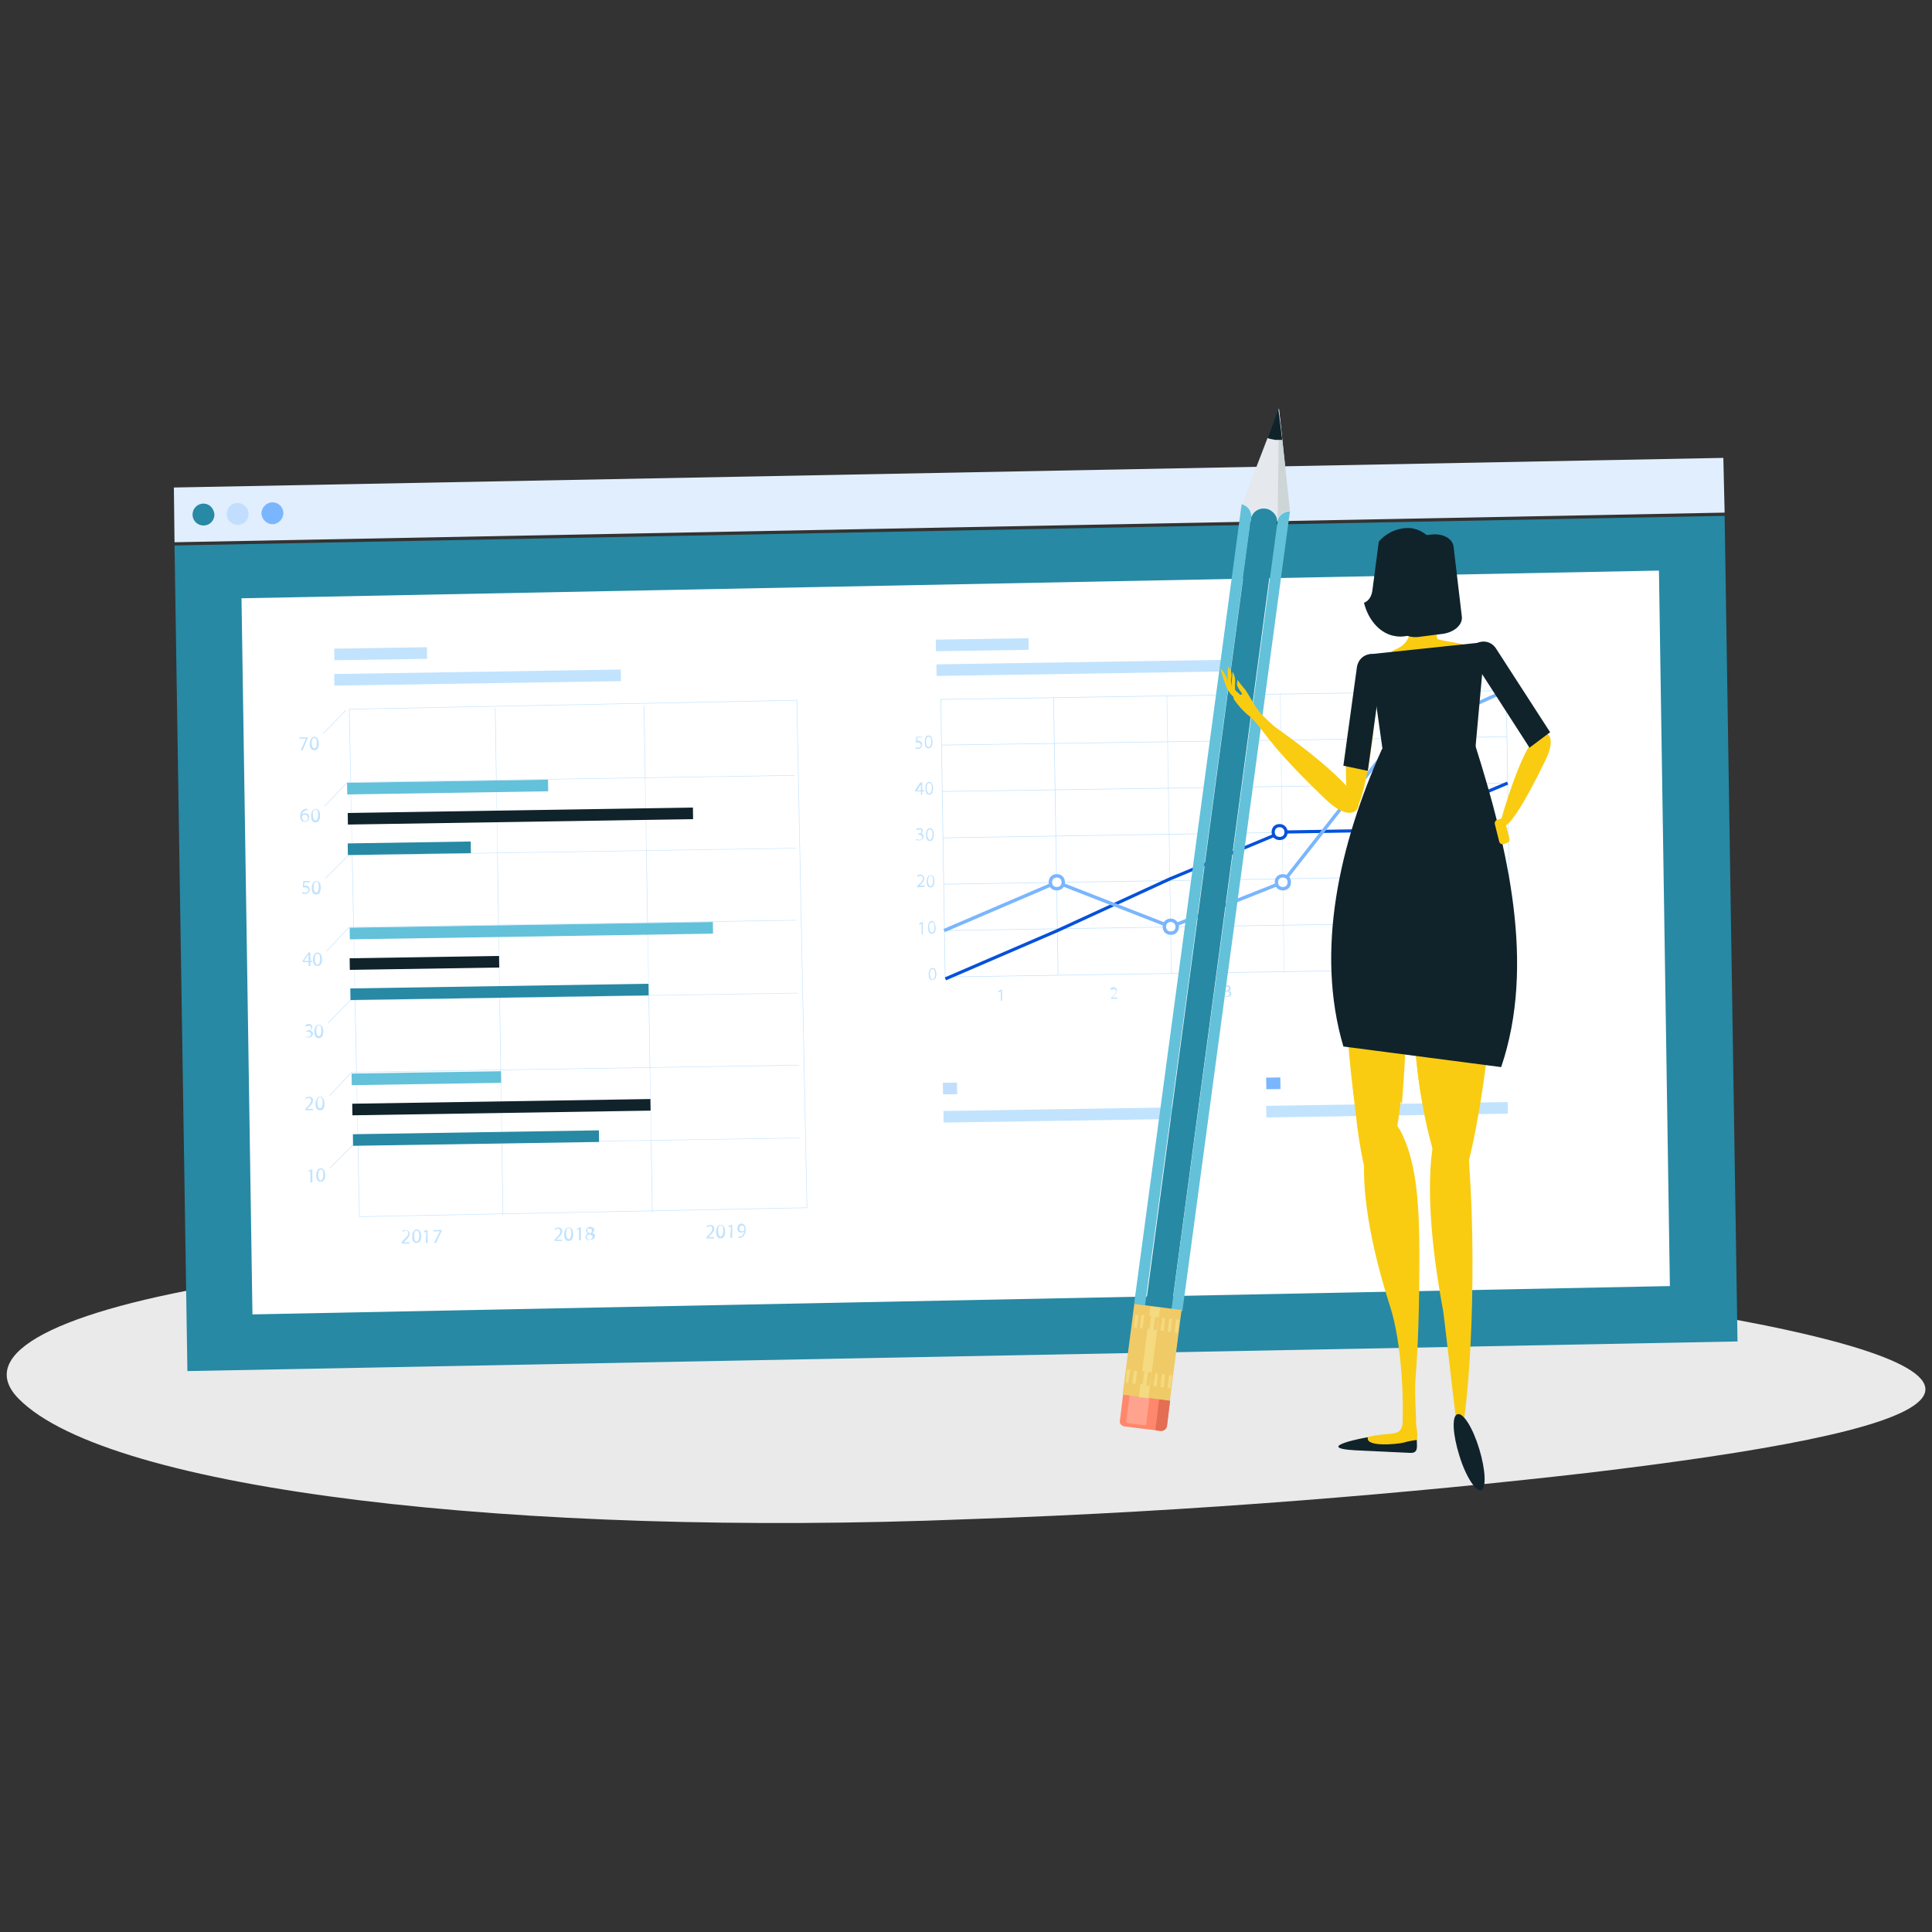 <?xml version="1.0" encoding="utf-8"?>
<!-- Generator: Adobe Illustrator 24.1.2, SVG Export Plug-In . SVG Version: 6.00 Build 0)  -->
<svg version="1.1" id="Layer_1" xmlns="http://www.w3.org/2000/svg" xmlns:xlink="http://www.w3.org/1999/xlink" x="0px" y="0px"
	 viewBox="0 0 300 300" style="enable-background:new 0 0 300 300;" xml:space="preserve">
<rect x="0" y="0" width="300" height="300" fill="#333333" stroke="none"/>
<style type="text/css">
	.st0{fill:#EAEAEA;}
	.st1{fill:#2789A4;}
	.st2{fill:#E1EEFE;}
	.st3{fill:#C2DEFF;}
	.st4{fill:#7AB6FE;}
	.st5{fill:#FFFFFF;}
	.st6{fill:#C1E3FE;}
	.st7{fill:none;stroke:#C1E3FE;stroke-width:8.001599e-02;stroke-miterlimit:10.002;}
	.st8{fill:none;stroke:#C1E3FE;stroke-width:8.000000e-02;stroke-miterlimit:10;}
	.st9{opacity:0.34;fill:#FFFFFF;enable-background:new    ;}
	.st10{fill:#63C1DA;}
	.st11{fill:#10232B;}
	.st12{fill:none;stroke:#C1E3FE;stroke-width:9.000000e-02;stroke-miterlimit:10;}
	.st13{fill:none;stroke:#0451DB;stroke-width:0.49;stroke-miterlimit:10;}
	.st14{fill:none;stroke:#7AB6FE;stroke-width:0.53;stroke-miterlimit:10;}
	.st15{fill:#FFFFFF;stroke:#7AB6FE;stroke-width:0.53;stroke-miterlimit:10;}
	.st16{fill:#FFFFFF;stroke:#0451DB;stroke-width:0.49;stroke-miterlimit:10;}
	.st17{fill:#FF876C;}
	.st18{fill:#FFA38F;}
	.st19{fill:#E36E54;}
	.st20{fill:#E5E8EC;}
	.st21{fill:#CDD5D7;}
	.st22{fill:#F0CA67;}
	.st23{fill:#F4DA80;}
	.st24{fill:#F9CC12;}
	.st25{fill:#FF8800;}
</style>
<g>
	<path class="st0" d="M151.1,194.1c46.3,1.3,86.5,5.4,112.7,9.8c26.4,4.5,38.7,9.2,34.3,13.6s-24.7,8-51.5,11.2
		c-27,3.1-60.7,6-96.3,7.2c-69.5,2.8-133.3-4.4-147.4-18.7S56.6,191,151.1,194.1z"/>
	<polygon class="st1" points="269.8,208.3 29.1,212.9 27.1,84.7 267.8,80.1 	"/>
	<polygon class="st2" points="267.8,79.6 27.1,84.2 27,75.7 267.6,71.1 	"/>
	<path class="st1" d="M33.3,79.9c0,0.9-0.7,1.7-1.7,1.7c-0.9,0-1.7-0.7-1.7-1.7c0-0.9,0.7-1.7,1.7-1.7c0,0,0,0,0,0
		C32.5,78.2,33.2,78.9,33.3,79.9C33.3,79.9,33.3,79.9,33.3,79.9z"/>
	<path class="st3" d="M38.6,79.8c0,0.9-0.7,1.7-1.7,1.7c-0.9,0-1.7-0.7-1.7-1.7c0-0.9,0.7-1.7,1.7-1.7c0,0,0,0,0,0
		C37.8,78.1,38.6,78.9,38.6,79.8z"/>
	<path class="st4" d="M44,79.7c0,0.9-0.8,1.7-1.7,1.7c-0.9,0-1.7-0.8-1.7-1.7c0-0.9,0.8-1.7,1.7-1.7C43.2,78,44,78.7,44,79.7
		C44,79.7,44,79.7,44,79.7z"/>
	<polygon class="st5" points="259.3,199.7 39.2,204.1 37.5,92.9 257.6,88.6 	"/>
	
		<rect x="51.9" y="104.3" transform="matrix(1 -1.570732e-02 1.570732e-02 1 -1.643 1.178)" class="st6" width="44.5" height="1.8"/>
	
		<rect x="51.9" y="100.6" transform="matrix(1 -1.570732e-02 1.570732e-02 1 -1.588 0.94)" class="st6" width="14.4" height="1.8"/>
	
		<rect x="145.4" y="102.8" transform="matrix(1 -1.570732e-02 1.570732e-02 1 -1.609 2.646)" class="st6" width="44.5" height="1.8"/>
	
		<rect x="146.4" y="168.1" transform="matrix(1 -1.588183e-02 1.588183e-02 1 -2.666 2.364)" class="st3" width="2.2" height="1.8"/>
	
		<rect x="146.5" y="172.2" transform="matrix(1 -1.570732e-02 1.570732e-02 1 -2.7 2.616)" class="st6" width="37.5" height="1.8"/>
	
		<rect x="196.6" y="167.3" transform="matrix(1 -1.535829e-02 1.535829e-02 1 -2.561 3.056)" class="st4" width="2.2" height="1.8"/>
	
		<rect x="196.6" y="171.4" transform="matrix(1 -1.570732e-02 1.570732e-02 1 -2.681 3.404)" class="st6" width="37.5" height="1.8"/>
	
		<rect x="145.3" y="99.2" transform="matrix(1 -1.553281e-02 1.553281e-02 1 -1.536 2.381)" class="st6" width="14.4" height="1.8"/>
	
		<rect x="55" y="109.4" transform="matrix(1 -1.999600e-02 1.999600e-02 1 -2.956 1.824)" class="st7" width="69.5" height="78.8"/>
	<line class="st8" x1="54.8" y1="177.8" x2="124.3" y2="176.7"/>
	<line class="st8" x1="54.6" y1="166.5" x2="124.1" y2="165.4"/>
	<line class="st8" x1="54.4" y1="155.3" x2="123.9" y2="154.2"/>
	<line class="st8" x1="54.2" y1="144" x2="123.7" y2="142.9"/>
	<line class="st8" x1="54.1" y1="132.8" x2="123.6" y2="131.7"/>
	<line class="st8" x1="53.9" y1="121.5" x2="123.4" y2="120.4"/>
	<line class="st8" x1="100" y1="109.6" x2="101.3" y2="188.3"/>
	<line class="st8" x1="76.9" y1="109.9" x2="78.1" y2="188.7"/>
	<line class="st8" x1="53.7" y1="110.3" x2="50.2" y2="113.9"/>
	<line class="st8" x1="53.9" y1="121.5" x2="50.4" y2="125.2"/>
	<line class="st8" x1="54.1" y1="132.8" x2="50.5" y2="136.4"/>
	<line class="st8" x1="54.2" y1="144" x2="50.7" y2="147.7"/>
	<line class="st8" x1="54.4" y1="155.3" x2="50.9" y2="158.9"/>
	<line class="st8" x1="54.6" y1="166.5" x2="51.1" y2="170.2"/>
	<line class="st8" x1="54.8" y1="177.8" x2="51.2" y2="181.4"/>
	<path class="st6" d="M48.2,181.8L48.2,181.8l-0.3,0.2v-0.2l0.4-0.2h0.2v2h-0.3L48.2,181.8z"/>
	<path class="st6" d="M50.5,182.4c0,0.7-0.2,1.1-0.7,1.1s-0.7-0.4-0.7-1s0.3-1.1,0.7-1.1S50.5,181.8,50.5,182.4z M49.4,182.5
		c0,0.5,0.2,0.8,0.4,0.8s0.4-0.3,0.4-0.9s-0.1-0.8-0.4-0.8S49.4,182,49.4,182.5z"/>
	<path class="st6" d="M47.4,172.4v-0.2l0.2-0.2c0.5-0.5,0.7-0.8,0.7-1.1c0-0.2-0.1-0.4-0.3-0.4c0,0-0.1,0-0.1,0
		c-0.2,0-0.3,0.1-0.4,0.2l-0.1-0.2c0.2-0.1,0.4-0.2,0.6-0.2c0.3,0,0.6,0.2,0.6,0.5c0,0,0,0,0,0.1c0,0.4-0.3,0.7-0.7,1.1l-0.2,0.2
		h0.9v0.2L47.4,172.4z"/>
	<path class="st6" d="M50.4,171.3c0,0.7-0.2,1.1-0.7,1.1s-0.7-0.4-0.7-1s0.3-1.1,0.7-1.1S50.3,170.6,50.4,171.3z M49.3,171.3
		c0,0.5,0.2,0.8,0.4,0.8s0.4-0.3,0.4-0.9s-0.1-0.8-0.4-0.8S49.2,170.8,49.3,171.3z"/>
	<path class="st6" d="M47.3,160.9c0.1,0.1,0.3,0.1,0.5,0.1c0.2,0,0.4-0.1,0.5-0.3c0,0,0,0,0-0.1c0-0.3-0.3-0.4-0.5-0.4h-0.2V160h0.2
		c0.2,0,0.5-0.1,0.5-0.4s-0.1-0.3-0.4-0.3c-0.1,0-0.3,0.1-0.4,0.1l-0.1-0.2c0.2-0.1,0.3-0.2,0.5-0.2c0.4,0,0.6,0.2,0.6,0.5
		c0,0.2-0.2,0.4-0.4,0.5l0,0c0.3,0,0.5,0.3,0.5,0.5c0,0.3-0.2,0.6-0.7,0.6c-0.2,0-0.4,0-0.5-0.1L47.3,160.9z"/>
	<path class="st6" d="M50.2,160.1c0,0.7-0.2,1.1-0.7,1.1s-0.7-0.4-0.7-1s0.3-1.1,0.7-1.1S50.2,159.5,50.2,160.1z M49.1,160.1
		c0,0.5,0.2,0.8,0.4,0.8s0.4-0.3,0.4-0.9s-0.1-0.8-0.4-0.8S49.1,159.6,49.1,160.1L49.1,160.1z"/>
	<path class="st6" d="M47.9,150v-0.6H47v-0.2l0.9-1.3h0.3v1.3h0.3v0.2h-0.3v0.6H47.9z M47.9,149.2v-0.7c0-0.1,0-0.2,0-0.3l0,0
		l-0.2,0.3l-0.5,0.7H47.9L47.9,149.2z"/>
	<path class="st6" d="M50,148.9c0,0.7-0.2,1.1-0.7,1.1s-0.7-0.4-0.7-1s0.3-1.1,0.7-1.1S50,148.3,50,148.9z M48.9,149
		c0,0.5,0.2,0.8,0.4,0.8s0.4-0.3,0.4-0.9s-0.1-0.8-0.4-0.8S48.9,148.4,48.9,149L48.9,149z"/>
	<path class="st6" d="M48.1,137h-0.8l-0.1,0.5h0.2c0.2,0,0.3,0,0.4,0.1c0.2,0.1,0.3,0.3,0.3,0.5c0,0.4-0.3,0.7-0.7,0.7c0,0,0,0,0,0
		c-0.2,0-0.4,0-0.5-0.1l0.1-0.2c0.1,0.1,0.3,0.1,0.4,0.1c0.3,0,0.5-0.2,0.5-0.4c0,0,0,0,0,0c0-0.3-0.2-0.4-0.6-0.4H47l0.1-1h1
		L48.1,137z"/>
	<path class="st6" d="M49.8,137.8c0,0.7-0.2,1.1-0.7,1.1s-0.7-0.4-0.7-1s0.3-1.1,0.7-1.1S49.8,137.1,49.8,137.8z M48.7,137.8
		c0,0.5,0.2,0.8,0.4,0.8s0.4-0.3,0.4-0.9s-0.1-0.8-0.4-0.8S48.7,137.3,48.7,137.8L48.7,137.8z"/>
	<path class="st6" d="M47.8,125.8h-0.2c-0.4,0.1-0.7,0.4-0.7,0.7l0,0c0.2-0.3,0.6-0.3,0.9-0.1c0.2,0.1,0.2,0.3,0.2,0.5
		c0,0.4-0.2,0.7-0.6,0.7c0,0,0,0-0.1,0c-0.4,0-0.7-0.3-0.7-0.8c0-0.3,0.1-0.7,0.3-0.9c0.2-0.2,0.4-0.3,0.6-0.3h0.2L47.8,125.8z
		 M47.8,127c0-0.2-0.1-0.4-0.4-0.5c0,0,0,0-0.1,0c-0.2,0-0.3,0.1-0.4,0.3c0,0,0,0.1,0,0.1c0,0.3,0.2,0.6,0.5,0.6
		S47.8,127.3,47.8,127z"/>
	<path class="st6" d="M49.7,126.6c0,0.7-0.2,1.1-0.7,1.1s-0.7-0.4-0.7-1s0.3-1.1,0.7-1.1S49.7,125.9,49.7,126.6z M48.6,126.6
		c0,0.5,0.2,0.8,0.4,0.8s0.4-0.3,0.4-0.9s-0.1-0.8-0.4-0.8S48.5,126.1,48.6,126.6L48.6,126.6z"/>
	<path class="st6" d="M47.8,114.4v0.2l-0.8,1.9h-0.3l0.8-1.8l0,0h-1v-0.2H47.8z"/>
	<path class="st6" d="M49.5,115.4c0,0.7-0.2,1.1-0.7,1.1s-0.7-0.4-0.7-1s0.3-1.1,0.7-1.1S49.5,114.8,49.5,115.4z M48.4,115.4
		c0,0.5,0.2,0.8,0.4,0.8s0.4-0.3,0.4-0.8s-0.1-0.8-0.4-0.8S48.4,114.9,48.4,115.4L48.4,115.4z"/>
	<path class="st6" d="M62.4,193v-0.2l0.2-0.2c0.5-0.5,0.8-0.8,0.8-1.1c0-0.2-0.1-0.4-0.3-0.4c0,0,0,0-0.1,0c-0.2,0-0.3,0.1-0.4,0.2
		l-0.1-0.2c0.2-0.1,0.4-0.1,0.5-0.1c0.3,0,0.6,0.2,0.6,0.5c0,0,0,0,0,0.1c0,0.4-0.3,0.7-0.7,1.1l-0.2,0.2h0.9v0.2H62.4z"/>
	<path class="st6" d="M65.4,191.9c0,0.7-0.2,1.1-0.7,1.1s-0.7-0.4-0.7-1s0.3-1.1,0.7-1.1S65.4,191.3,65.4,191.9z M64.3,192
		c0,0.5,0.2,0.8,0.4,0.8s0.4-0.3,0.4-0.9s-0.1-0.8-0.4-0.8S64.3,191.4,64.3,192L64.3,192z"/>
	<path class="st6" d="M66.2,191.2L66.2,191.2l-0.3,0.2l-0.1-0.2l0.4-0.2h0.2v2h-0.3L66.2,191.2z"/>
	<path class="st6" d="M68.6,190.9v0.2l-0.9,1.9h-0.3l0.9-1.8h-1v-0.2H68.6z"/>
	<path class="st6" d="M86.1,192.7v-0.2l0.2-0.2c0.5-0.5,0.7-0.8,0.7-1.1c0-0.2-0.1-0.4-0.3-0.4c0,0-0.1,0-0.1,0
		c-0.2,0-0.3,0.1-0.4,0.2l-0.1-0.2c0.2-0.1,0.4-0.2,0.6-0.2c0.3,0,0.6,0.2,0.6,0.5c0,0,0,0,0,0.1c0,0.4-0.3,0.7-0.7,1.1l-0.2,0.2
		h0.9v0.2L86.1,192.7z"/>
	<path class="st6" d="M89,191.6c0,0.7-0.2,1.1-0.7,1.1s-0.7-0.4-0.7-1s0.3-1.1,0.7-1.1S89,190.9,89,191.6z M87.9,191.6
		c0,0.5,0.2,0.8,0.4,0.8s0.4-0.3,0.4-0.9s-0.1-0.8-0.4-0.8S87.9,191.1,87.9,191.6L87.9,191.6z"/>
	<path class="st6" d="M89.9,190.8L89.9,190.8l-0.3,0.2v-0.2l0.4-0.2h0.2v2h-0.3L89.9,190.8z"/>
	<path class="st6" d="M90.9,192.1c0-0.2,0.2-0.5,0.4-0.6l0,0c-0.2-0.1-0.3-0.2-0.3-0.4c0-0.3,0.3-0.6,0.6-0.6c0,0,0,0,0.1,0
		c0.3,0,0.5,0.2,0.6,0.4c0,0,0,0,0,0c0,0.2-0.1,0.4-0.3,0.5l0,0c0.2,0.1,0.4,0.3,0.4,0.5c0,0.4-0.3,0.6-0.7,0.6c0,0,0,0,0,0
		C91.2,192.7,90.9,192.4,90.9,192.1C90.9,192.1,90.9,192.1,90.9,192.1z M92,192.1c0-0.2-0.2-0.4-0.5-0.4c-0.2,0-0.4,0.2-0.4,0.4
		c0,0.2,0.2,0.4,0.4,0.4C91.8,192.4,92,192.3,92,192.1L92,192.1z M91.2,191.1c0,0.2,0.2,0.3,0.4,0.4c0.2,0,0.3-0.2,0.3-0.4
		c0-0.2-0.1-0.3-0.3-0.3c0,0,0,0-0.1,0C91.4,190.7,91.2,190.8,91.2,191.1L91.2,191.1z"/>
	<path class="st6" d="M109.7,192.3v-0.2l0.2-0.2c0.5-0.5,0.7-0.8,0.7-1.1c0-0.2-0.1-0.4-0.3-0.4c0,0-0.1,0-0.1,0
		c-0.2,0-0.3,0.1-0.4,0.2l-0.1-0.2c0.2-0.1,0.4-0.2,0.6-0.2c0.3,0,0.6,0.2,0.6,0.5c0,0,0,0,0,0.1c0,0.4-0.3,0.7-0.7,1.1l-0.2,0.2
		h0.9v0.2L109.7,192.3z"/>
	<path class="st6" d="M112.6,191.2c0,0.7-0.2,1.1-0.7,1.1s-0.7-0.4-0.7-1s0.3-1.1,0.7-1.1S112.6,190.6,112.6,191.2z M111.5,191.2
		c0,0.5,0.2,0.8,0.4,0.8s0.4-0.3,0.4-0.9s-0.1-0.8-0.4-0.8S111.5,190.7,111.5,191.2z"/>
	<path class="st6" d="M113.5,190.4L113.5,190.4l-0.3,0.2l-0.1-0.2l0.4-0.2h0.2v2h-0.3L113.5,190.4z"/>
	<path class="st6" d="M114.7,192c0.1,0,0.1,0,0.2,0c0.2,0,0.3-0.1,0.4-0.2c0.1-0.1,0.2-0.3,0.3-0.6l0,0c-0.1,0.1-0.3,0.2-0.5,0.2
		c-0.3,0-0.6-0.2-0.6-0.6c0,0,0,0,0-0.1c0-0.4,0.3-0.7,0.6-0.7c0,0,0,0,0,0c0.4,0,0.7,0.3,0.7,0.9c0,0.4-0.1,0.7-0.3,1
		c-0.2,0.2-0.4,0.3-0.6,0.3c-0.1,0-0.2,0-0.3,0L114.7,192z M114.8,190.8c0,0.2,0.2,0.4,0.4,0.4c0,0,0,0,0,0c0.2,0,0.3-0.1,0.4-0.2
		c0,0,0-0.1,0-0.1c0-0.4-0.1-0.6-0.4-0.6S114.8,190.6,114.8,190.8L114.8,190.8z"/>
	
		<rect x="54" y="121" transform="matrix(1 -1.570732e-02 1.570732e-02 1 -1.978 1.409)" class="st9" width="69.5" height="11.2"/>
	
		<rect x="54.4" y="143.5" transform="matrix(1 -1.570732e-02 1.570732e-02 1 -2.331 1.418)" class="st9" width="69.5" height="11.2"/>
	
		<rect x="54.7" y="166" transform="matrix(1 -1.570732e-02 1.570732e-02 1 -2.685 1.426)" class="st9" width="69.5" height="11.2"/>
	
		<rect x="53.9" y="121.3" transform="matrix(1 -1.570732e-02 1.570732e-02 1 -1.911 1.107)" class="st10" width="31.2" height="1.8"/>
	
		<rect x="54" y="125.8" transform="matrix(1 -1.570732e-02 1.570732e-02 1 -1.981 1.285)" class="st11" width="53.6" height="1.8"/>
	
		<rect x="54" y="130.8" transform="matrix(1 -1.553281e-02 1.553281e-02 1 -2.039 1.004)" class="st1" width="19.1" height="1.8"/>
	
		<rect x="54.3" y="143.6" transform="matrix(1 -1.570732e-02 1.570732e-02 1 -2.26 1.313)" class="st10" width="56.4" height="1.8"/>
	
		<rect x="54.3" y="148.6" transform="matrix(1 -1.570732e-02 1.570732e-02 1 -2.34 1.054)" class="st11" width="23.2" height="1.8"/>
	
		<rect x="54.4" y="153.1" transform="matrix(1 -1.570732e-02 1.570732e-02 1 -2.41 1.238)" class="st1" width="46.3" height="1.8"/>
	
		<rect x="54.6" y="166.5" transform="matrix(1 -1.570732e-02 1.570732e-02 1 -2.621 1.061)" class="st10" width="23.2" height="1.8"/>
	
		<rect x="54.7" y="171" transform="matrix(1 -1.570732e-02 1.570732e-02 1 -2.691 1.244)" class="st11" width="46.3" height="1.8"/>
	
		<rect x="54.8" y="175.8" transform="matrix(1 -1.570732e-02 1.570732e-02 1 -2.767 1.182)" class="st1" width="38.2" height="1.8"/>
	<line class="st12" x1="216.3" y1="107.5" x2="217" y2="150.6"/>
	<line class="st12" x1="198.8" y1="107.7" x2="199.4" y2="150.8"/>
	<line class="st12" x1="181.2" y1="108" x2="181.9" y2="151.1"/>
	<line class="st12" x1="163.6" y1="108.3" x2="164.3" y2="151.4"/>
	
		<rect x="181.5" y="107.7" transform="matrix(1 -1.570732e-02 1.570732e-02 1 -2.006 3.143)" class="st9" width="35.1" height="43.1"/>
	
		<rect x="146.4" y="107.9" transform="matrix(1 -1.570732e-02 1.570732e-02 1 -2.009 3.006)" class="st12" width="87.8" height="43.1"/>
	<line class="st12" x1="234.5" y1="143.1" x2="146.6" y2="144.5"/>
	<line class="st12" x1="146.5" y1="137.3" x2="234.4" y2="135.9"/>
	<line class="st12" x1="146.4" y1="130.1" x2="234.2" y2="128.7"/>
	<line class="st12" x1="146.3" y1="122.9" x2="234.1" y2="121.6"/>
	<line class="st12" x1="146.2" y1="115.7" x2="234" y2="114.4"/>
	<path class="st6" d="M145.4,151.2c0,0.6-0.2,1-0.6,1s-0.6-0.3-0.6-0.9s0.3-1,0.6-1S145.4,150.6,145.4,151.2z M144.4,151.3
		c0,0.5,0.2,0.8,0.4,0.8s0.4-0.3,0.4-0.8s-0.1-0.8-0.4-0.8S144.4,150.8,144.4,151.3L144.4,151.3z"/>
	<path class="st6" d="M143.1,143.4L143.1,143.4l-0.3,0.2l-0.1-0.2l0.4-0.2h0.2v1.9h-0.2L143.1,143.4z"/>
	<path class="st6" d="M145.3,144c0,0.6-0.2,1-0.6,1s-0.6-0.3-0.6-1s0.3-1,0.6-1S145.2,143.4,145.3,144z M144.3,144
		c0,0.5,0.2,0.8,0.4,0.8s0.4-0.3,0.4-0.8s-0.1-0.8-0.4-0.8S144.2,143.6,144.3,144L144.3,144z"/>
	<path class="st6" d="M142.4,137.8v-0.2l0.2-0.2c0.5-0.5,0.7-0.7,0.7-1c0-0.2-0.1-0.3-0.3-0.4c0,0-0.1,0-0.1,0
		c-0.1,0-0.3,0.1-0.4,0.2l-0.1-0.2c0.1-0.1,0.3-0.2,0.5-0.2c0.3,0,0.5,0.2,0.6,0.5c0,0,0,0,0,0.1c0,0.4-0.2,0.6-0.6,1l-0.1,0.1h0.8
		v0.2L142.4,137.8z"/>
	<path class="st6" d="M145.1,136.8c0,0.6-0.2,1-0.6,1s-0.6-0.3-0.6-0.9s0.2-1,0.6-1S145.1,136.2,145.1,136.8z M144.1,136.8
		c0,0.5,0.2,0.8,0.4,0.8s0.4-0.3,0.4-0.8s-0.1-0.8-0.4-0.8S144.1,136.4,144.1,136.8L144.1,136.8z"/>
	<path class="st6" d="M142.4,130.3c0.1,0.1,0.3,0.1,0.4,0.1c0.3,0,0.4-0.2,0.4-0.4s-0.2-0.4-0.5-0.4h-0.1v-0.2h0.1
		c0.2,0,0.4-0.1,0.4-0.3s-0.1-0.3-0.3-0.3c-0.1,0-0.3,0.1-0.4,0.1l-0.1-0.2c0.1-0.1,0.3-0.1,0.5-0.1c0.4,0,0.5,0.2,0.5,0.4
		c0,0.2-0.1,0.4-0.3,0.4l0,0c0.2,0,0.4,0.2,0.4,0.5c0,0.3-0.2,0.6-0.7,0.6c-0.2,0-0.3,0-0.5-0.1L142.4,130.3z"/>
	<path class="st6" d="M145,129.6c0,0.6-0.2,1-0.6,1s-0.6-0.3-0.6-1s0.2-1,0.6-1S145,129,145,129.6z M144,129.6
		c0,0.5,0.2,0.8,0.4,0.8s0.4-0.3,0.4-0.8s-0.1-0.8-0.4-0.8S144,129.1,144,129.6L144,129.6z"/>
	<path class="st6" d="M143,123.4v-0.5h-0.9v-0.2l0.8-1.2h0.3v1.2h0.3v0.2h-0.3v0.5L143,123.4z M143,122.7v-0.9l0,0
		c0,0.1-0.1,0.2-0.2,0.3l-0.4,0.7L143,122.7L143,122.7z"/>
	<path class="st6" d="M144.9,122.4c0,0.6-0.2,1-0.6,1s-0.6-0.3-0.6-1s0.3-1,0.6-1S144.9,121.8,144.9,122.4z M143.9,122.4
		c0,0.5,0.2,0.8,0.4,0.8s0.4-0.3,0.4-0.8s-0.1-0.8-0.4-0.8S143.9,121.9,143.9,122.4L143.9,122.4z"/>
	<path class="st6" d="M143.2,114.5h-0.7l-0.1,0.5h0.1c0.1,0,0.3,0,0.4,0.1c0.2,0.1,0.3,0.3,0.3,0.5c0,0.4-0.3,0.7-0.6,0.7
		c0,0,0,0,0,0c-0.2,0-0.3,0-0.5-0.1l0.1-0.2c0.1,0.1,0.3,0.1,0.4,0.1c0.2,0,0.4-0.1,0.4-0.4c0,0,0,0,0,0c0-0.2-0.2-0.4-0.5-0.4h-0.3
		l0.1-0.9h0.9L143.2,114.5z"/>
	<path class="st6" d="M144.8,115.2c0,0.6-0.2,1-0.6,1s-0.6-0.3-0.6-1s0.2-1,0.6-1S144.8,114.6,144.8,115.2z M143.8,115.2
		c0,0.5,0.2,0.8,0.4,0.8s0.4-0.3,0.4-0.8s-0.1-0.8-0.4-0.8S143.8,114.7,143.8,115.2L143.8,115.2z"/>
	<path class="st6" d="M155.4,153.9L155.4,153.9l-0.3,0.2l-0.1-0.2l0.4-0.2h0.2v1.7h-0.2L155.4,153.9z"/>
	<path class="st6" d="M172.5,155.1V155l0.2-0.2c0.4-0.4,0.6-0.7,0.6-0.9c0-0.2-0.1-0.3-0.3-0.3c0,0,0,0-0.1,0
		c-0.1,0-0.3,0.1-0.4,0.1l-0.1-0.2c0.1-0.1,0.3-0.2,0.5-0.2c0.3,0,0.5,0.2,0.5,0.4c0,0,0,0,0,0.1c0,0.3-0.2,0.6-0.6,1l-0.1,0.1l0,0
		h0.8v0.2L172.5,155.1z"/>
	<path class="st6" d="M190.1,154.6c0.1,0.1,0.3,0.1,0.4,0.1c0.2,0,0.4-0.1,0.4-0.3c0,0,0,0,0-0.1c0-0.2-0.2-0.4-0.5-0.3h-0.1v-0.2
		h0.1c0.2,0,0.4-0.1,0.4-0.3s-0.1-0.3-0.3-0.3c-0.1,0-0.2,0-0.3,0.1l-0.1-0.2c0.1-0.1,0.3-0.1,0.5-0.1c0.2,0,0.5,0.1,0.5,0.4
		c0,0,0,0,0,0.1c0,0.2-0.1,0.4-0.3,0.4l0,0c0.2,0,0.4,0.2,0.4,0.4c0,0.3-0.2,0.5-0.6,0.5c-0.2,0-0.3,0-0.4-0.1L190.1,154.6z"/>
	<path class="st6" d="M208.3,154.6v-0.5h-0.8v-0.1l0.8-1.1h0.2v1.1h0.2v0.2h-0.2v0.5L208.3,154.6z M208.3,153.9V153l0,0
		c-0.1,0.1-0.1,0.2-0.1,0.3l-0.4,0.6L208.3,153.9L208.3,153.9z"/>
	<path class="st6" d="M226.2,152.7h-0.7l-0.1,0.4h0.1c0.1,0,0.3,0,0.4,0.1c0.2,0.1,0.3,0.3,0.2,0.4c0,0.3-0.3,0.6-0.6,0.6
		c0,0,0,0,0,0c-0.2,0-0.3,0-0.4-0.1l0.1-0.2c0.1,0.1,0.2,0.1,0.4,0.1c0.2,0,0.4-0.1,0.4-0.3c0,0,0,0,0,0c0-0.2-0.2-0.4-0.5-0.4h-0.2
		l0.1-0.8h0.8L226.2,152.7z"/>
	<polyline class="st13" points="146.8,152 164.2,144.5 181.6,136.5 199.1,129.2 216.8,128.9 234.1,121.6 	"/>
	<polyline class="st14" points="146.6,144.5 164.1,137 181.8,143.9 199.2,137 216.4,115.1 233.9,107.2 	"/>
	<path class="st15" d="M217.5,115.1c0,0.6-0.4,1-1,1s-1-0.4-1-1s0.4-1,1-1S217.5,114.5,217.5,115.1z"/>
	<path class="st15" d="M200.2,137c0,0.6-0.4,1-1,1s-1-0.4-1-1s0.4-1,1-1S200.2,136.4,200.2,137z"/>
	<path class="st15" d="M182.8,143.9c0,0.6-0.4,1-1,1s-1-0.4-1-1s0.4-1,1-1S182.8,143.4,182.8,143.9z"/>
	<path class="st15" d="M165.1,137c0,0.6-0.4,1-1,1s-1-0.4-1-1s0.4-1,1-1S165.1,136.4,165.1,137z"/>
	<path class="st16" d="M199.7,129.2c0,0.6-0.4,1-1,1s-1-0.4-1-1s0.4-1,1-1S199.7,128.7,199.7,129.2z"/>
	<path class="st16" d="M217.7,129c0,0.6-0.4,1-1,1s-1-0.4-1-1s0.4-1,1-1S217.7,128.4,217.7,129z"/>
	<path class="st17" d="M173.9,220.6l0.5-4.1l7.3,0.9l-0.5,4.1c-0.1,0.4-0.5,0.7-0.9,0.7c0,0,0,0,0,0l-5.7-0.7
		C174.1,221.4,173.8,221,173.9,220.6C173.9,220.6,173.9,220.6,173.9,220.6z"/>
	<path class="st18" d="M174.9,220.6l0.5-4l3.1,0.4l-0.5,4c0,0.2-0.2,0.4-0.4,0.3l-2.3-0.3C175,221,174.8,220.8,174.9,220.6z"/>
	<path class="st19" d="M180,217.2l1.7,0.2l-0.5,4.1c-0.1,0.4-0.5,0.7-0.9,0.7c0,0,0,0,0,0l-0.9-0.1L180,217.2z"/>
	<path class="st10" d="M176.1,202.5l16.7-124.2c0.9,0.2,1.5,1,1.5,1.9l-16.5,122.5L176.1,202.5z"/>
	<path class="st1" d="M181.9,203.3l-4-0.5l16.4-122.5l0,0l0,0l0,0c0.4-1.1,1.6-1.6,2.7-1.2c0.7,0.3,1.3,1,1.3,1.7l0,0l0,0l0,0
		L181.9,203.3z"/>
	<path class="st10" d="M198.4,80.8c0.2-0.8,1-1.4,1.9-1.4l-16.7,124.2l-1.7-0.2L198.4,80.8z"/>
	<path class="st20" d="M200.3,79.3c-0.9,0-1.7,0.6-1.9,1.4l0,0l0,0l0,0c-0.1-1.1-1.1-2-2.3-1.9c-0.8,0.1-1.5,0.6-1.7,1.3l0,0l0,0
		l0,0c0-0.9-0.6-1.7-1.5-1.9l5.7-14.8L200.3,79.3z"/>
	<path class="st21" d="M200.3,79.3c-0.9,0-1.7,0.6-1.9,1.4l0,0l0,0l0,0c0-1,0.2-17.2,0.2-17.2L200.3,79.3z"/>
	
		<rect x="171.8" y="206.3" transform="matrix(0.128 -0.992 0.992 0.128 -52.325 360.573)" class="st22" width="14.2" height="7.4"/>
	
		<rect x="171.3" y="209.2" transform="matrix(0.128 -0.992 0.992 0.128 -52.622 360.092)" class="st23" width="14.2" height="1.5"/>
	<path class="st11" d="M199.1,68.3c-0.4,0-0.7,0-1.1,0c-0.4-0.1-0.8-0.1-1.2-0.3l1.7-4.5L199.1,68.3z"/>
	
		<rect x="175.2" y="204.9" transform="matrix(0.129 -0.992 0.992 0.129 -49.812 353.493)" class="st23" width="2" height="0.5"/>
	<polygon class="st23" points="177.4,206.3 177.7,204.2 177.2,204.2 177,206.2 	"/>
	
		<rect x="177.4" y="205.1" transform="matrix(0.127 -0.992 0.992 0.127 -47.99 356.2)" class="st22" width="2" height="0.5"/>
	<polygon class="st22" points="179.6,206.5 179.9,204.5 179.4,204.5 179.1,206.5 	"/>
	<polygon class="st23" points="180.7,206.7 180.9,204.7 180.5,204.6 180.2,206.6 	"/>
	<polygon class="st23" points="181.8,206.8 182,204.8 181.6,204.7 181.3,206.8 	"/>
	<polygon class="st23" points="182.9,207 183.1,204.9 182.6,204.9 182.4,206.9 	"/>
	<polygon class="st23" points="175.2,214.7 175.5,212.7 175,212.6 174.8,214.7 	"/>
	<polygon class="st23" points="176.3,214.9 176.6,212.9 176.1,212.8 175.8,214.8 	"/>
	
		<rect x="176.3" y="213.7" transform="matrix(0.128 -0.992 0.992 0.128 -57.63 362.39)" class="st22" width="2" height="0.5"/>
	<polygon class="st22" points="178.5,215.2 178.8,213.1 178.3,213.1 178,215.1 	"/>
	<polygon class="st23" points="179.6,215.3 179.8,213.3 179.4,213.2 179.1,215.2 	"/>
	<polygon class="st23" points="180.7,215.4 180.9,213.4 180.4,213.4 180.2,215.4 	"/>
	
		<rect x="180.6" y="214.3" transform="matrix(0.127 -0.992 0.992 0.127 -54.232 367.423)" class="st23" width="2" height="0.5"/>
	<path class="st24" d="M217,100.7c-2.3,1-0.4,1.1-0.2,1.3c0.9,1,10.2-0.5,10.7-1.8c0.1-0.2-4.3-0.8-4.3-1c-0.4-1.9-0.4-3.9,0.1-5.8
		c0-0.2-0.1-0.3-0.3-0.3l-2.5,0.1c-0.1,0-1.7,0.4-1.4,1.2C219.4,96.6,219.4,99.6,217,100.7z"/>
	<path class="st24" d="M218.2,94.9l-0.1-0.2l-0.1-0.1l-0.2-0.3l-0.1-0.1c0-0.1-0.1-0.1-0.1-0.2l-0.1-0.1l-0.1-0.2c0,0,0-0.1-0.1-0.1
		c0-0.1-0.1-0.2-0.1-0.3c0-0.1-0.1-0.1-0.1-0.2c0-0.1,0-0.1-0.1-0.2c0-0.1-0.1-0.1-0.1-0.2c0-0.1,0-0.1-0.1-0.2c0,0,0-0.1,0-0.1l0,0
		c-0.5-2.1-0.7-4.3-0.5-6.5c0-0.3,0.3-0.5,0.5-0.5c1.9-0.2,7.5-1.6,7.1,4.1l0,0v0.8c0,0.2,0,0.4,0,0.7l0,0l-0.1,0.7l0,0
		c-0.3,2.7-1.4,4.7-2.9,4.9c-1,0-2-0.5-2.6-1.3l0,0l0,0l-0.2-0.2L218.2,94.9z"/>
	<path class="st25" d="M219.7,86c0.6-0.5,1.4-0.8,2.1-1c0.1-0.6-0.3-0.8-0.9-1.3c-1.2-0.9-2.8-0.8-3.9,0.1c-1,0.6-1.2,1.9-0.6,2.9
		c0.1,0.1,0.2,0.3,0.3,0.4c0.8,0.6,1.8,0.8,2.7,0.5C219.2,87.1,219.3,86.4,219.7,86z"/>
	<path class="st24" d="M192,108c0,0-0.3,0.3-0.6,0.1c-0.5-0.5-0.9-1.1-1.1-1.8c-0.2-0.4-0.8-2.5-0.8-2.5c0.4,0.3,0.7,0.8,0.9,1.3
		C190.8,106.2,191.3,107.1,192,108z"/>
	<path class="st24" d="M191.9,107.7c-0.6-0.7-0.9-1.7-0.7-2.6c0.1-0.6-0.1-1.1-0.5-1.6c-0.1,0.8-0.1,1.6,0,2.4c0,0.5,0.1,1,0.3,1.4
		C191.5,108.7,193.4,109.2,191.9,107.7z"/>
	<path class="st24" d="M211,223.5c1.1-0.3,2.2-0.6,3.3-0.7c1.4-0.2,2.4-0.1,3-0.6c0.9-0.8,0.5-3.6,0.9-3.4c1.9,0.6,2.4,5.2,1.3,5.8
		s-7.6,0-8.1-0.1S210.9,223.4,211,223.5z"/>
	<path class="st24" d="M227.9,177.9c-0.1-1.2-0.2-2.4-0.3-3.5c-0.7-1.8-1.4-2.8-2-2.7c-2.4,0.1-5.8,8.9-1.5,31.9
		c0.2,1.2,2.4,21,2.5,20.5C228.3,218.5,229.5,195.5,227.9,177.9z"/>
	<path class="st24" d="M226.9,138.6c-1.9-0.4-1.9,0.7-3.3,3.3c-2.8,5.2-4.5,12.9-3.8,21.3c0.8,9.8,3.1,18.4,6,23.9
		c2-4.5,3.1-10,4.1-16C232.9,152.2,232.6,139.8,226.9,138.6z"/>
	<path class="st24" d="M224,160.2c2.4-0.5,4.9-0.7,7.3-0.5c-0.3,3.2-0.8,6.7-1.3,10.4c-2.6-3.1-8.1-1.7-9.4-0.3
		c-0.3-2.1-0.6-4.3-0.8-6.6c-0.1-0.7-0.1-1.3-0.1-2C221.1,160.8,222.5,160.5,224,160.2z"/>
	<path class="st24" d="M239,113.8c-2.9,2.4-6,13.8-6,13.8s0.1,4.6,7-9.6C242,113.9,239.7,113.3,239,113.8z"/>
	<path class="st24" d="M210.4,110.5c-2.3,3.2-1.1,15-1.1,15s1.9,4.3,3.9-11.4C213.8,109.5,211,109.7,210.4,110.5z"/>
	<path class="st24" d="M210.9,124.6c-1.8-4.2-13.9-12.4-13.9-12.4s-5.4-1.8,8.6,11.7C209.8,128,211.3,125.6,210.9,124.6z"/>
	<path class="st24" d="M191.5,106.9l-0.2,0.3l0.3,1.4c0.7,1,1.5,1.9,2.4,2.6c0.9,0.6,3.1,3.8,3.5,4.1s2.5-0.6,2.5-0.6
		s-3.1-2.7-4.2-3.9s-2.1-3.4-2.6-3.9c-0.7-0.8-1-1.3-1-1.3s-0.4,0.4,0.7,1.8c0.3,0.4-0.3,0.5-0.3,0.5L191.5,106.9z"/>
	<path class="st24" d="M212.6,142.3c1.4-0.3,1.4,0.7,2.5,3.2c2.1,4.9,3.4,12.1,2.9,20c-0.6,9.1-2.2,17.2-4.4,22.2
		c-1.6-4.9-2.6-9.9-3.1-15C208.2,155,208.3,143.4,212.6,142.3z"/>
	<path class="st24" d="M212.8,163.5c-0.1-3.1-0.2-5.9-0.1-8.4c0.5-0.5,0.7-0.2,1.5,0.1c1.5,0.6,3.1,2.3,4,4.9c0,1.7,0,3.5-0.1,5.4
		c-0.1,2-0.3,4-0.4,5.9c-0.6-0.8-1.2-1.6-1.8-2.4C214.7,167.2,213.6,165.4,212.8,163.5z"/>
	<path class="st24" d="M214.3,173.3c0.9-0.4,2.6,0.8,3.6,3.2c2.1,4.6,2.5,10.8,2.5,18.5c0,8.1-0.2,14.1-0.6,19.1s1.4,11.9-2.3,11
		c0.8-6.8,0.1-16.8-1.6-22.1C210,184.7,211.4,174.6,214.3,173.3z"/>
	<polygon class="st11" points="214.7,116.5 229.1,116.2 230.6,99.7 212.6,101.6 	"/>
	<path class="st11" d="M233.1,165.7l-24.5-3.2c-4.4-14.9-0.6-31.5,6-46.2l14.5-0.5C234.1,131.6,238.5,149.8,233.1,165.7z"/>
	<path class="st11" d="M237.5,116.1l-9.6-14.9c0.2-0.4,0.5-0.8,0.9-1l0.3-0.2c1.1-0.7,2.5-0.4,3.2,0.7c0,0,0,0,0,0l8.4,13
		L237.5,116.1z"/>
	<path class="st11" d="M212.4,119.7l2.4-17.5c-0.3-0.3-0.8-0.5-1.2-0.6h-0.3c-1.3-0.2-2.4,0.7-2.6,2c0,0,0,0,0,0l-2.1,15.3
		L212.4,119.7z"/>
	<path class="st24" d="M232.8,130.7c0.1,0.3,0.3,0.4,0.6,0.4c0,0,0,0,0,0l0.6-0.2c0.3-0.1,0.4-0.3,0.4-0.6c0,0,0,0,0,0l-0.7-2.8
		c-0.1-0.3-0.3-0.4-0.6-0.4l-0.6,0.2c-0.3,0.1-0.4,0.3-0.4,0.6L232.8,130.7z"/>
	<path class="st11" d="M226.6,226c1,3.3,2.6,5.7,3.4,5.4s0.7-3.1-0.3-6.4s-2.5-5.7-3.4-5.4S225.6,222.8,226.6,226z"/>
	<path class="st24" d="M219.3,221.2C219.3,221.3,219.3,221.3,219.3,221.2L219.3,221.2l-0.2,0.1c0,0-0.1,0-0.1-0.1l0,0
		c0,0,0-0.1,0.1-0.1l0,0L219.3,221.2C219.3,221.2,219.3,221.2,219.3,221.2L219.3,221.2z"/>
	<path class="st11" d="M212.4,223.2c-0.4,1.5,4.3,1.1,5.6,0.8c0.6-0.2,1.3-0.3,1.9-0.4h0.1c0,0,0,0.1,0,0.1c0,0.9,0.3,2-1.1,1.9
		l-8.5-0.4C203.6,224.8,212.4,223.1,212.4,223.2z"/>
	<path class="st24" d="M192.1,108.6c-0.4-0.5-0.7-1.1-0.9-1.7c0-0.5,0.2-2.6,0.2-2.6c0.3,0.5,0.4,1,0.4,1.5
		C191.7,106.8,191.8,107.7,192.1,108.6z"/>
	<path class="st24" d="M192.6,108.1c0,0,0.4-0.1,0.4-0.2c0,0.1,0.1,0.2,0.1,0.3c0.1,0.2,0.7,1.5,0.7,1.5c-0.3-0.4-0.6-0.7-0.9-1.1
		c-0.2-0.3-0.4-0.5-0.6-0.8c0,0,0-0.1-0.1-0.2L192.6,108.1z"/>
	<path class="st24" d="M192.8,107.6c-0.7-0.9-0.8-1.4-0.7-1.6c0.2,0.2,0.4,0.6,0.9,1c0.2,0.3,0.5,0.6,0.6,1
		c-0.1,0.4-0.2,0.8-0.1,1.2c0,0.2-0.6-0.6-0.9-1.1C192.8,108,193,107.9,192.8,107.6z"/>
	<path class="st11" d="M213.1,91.7l1-7.6c1.2-1.4,3-2.2,4.9-2.1c3.5,0.4,5.8,4.6,5.2,9.2s-3.9,8.1-7.4,7.6c-2.4-0.3-4.3-2.4-5-5.2
		C212.6,93.3,213,92.5,213.1,91.7z"/>
	<path class="st11" d="M227,95.8c0.1,1.2-1.1,2.3-2.8,2.6l-3.9,0.5c-1.7,0.2-3.2-0.6-3.3-1.8l-1.4-11c-0.2-1.2,1.1-2.3,2.8-2.6
		l3.9-0.5c1.7-0.2,3.2,0.6,3.4,1.8L227,95.8z"/>
</g>
</svg>
